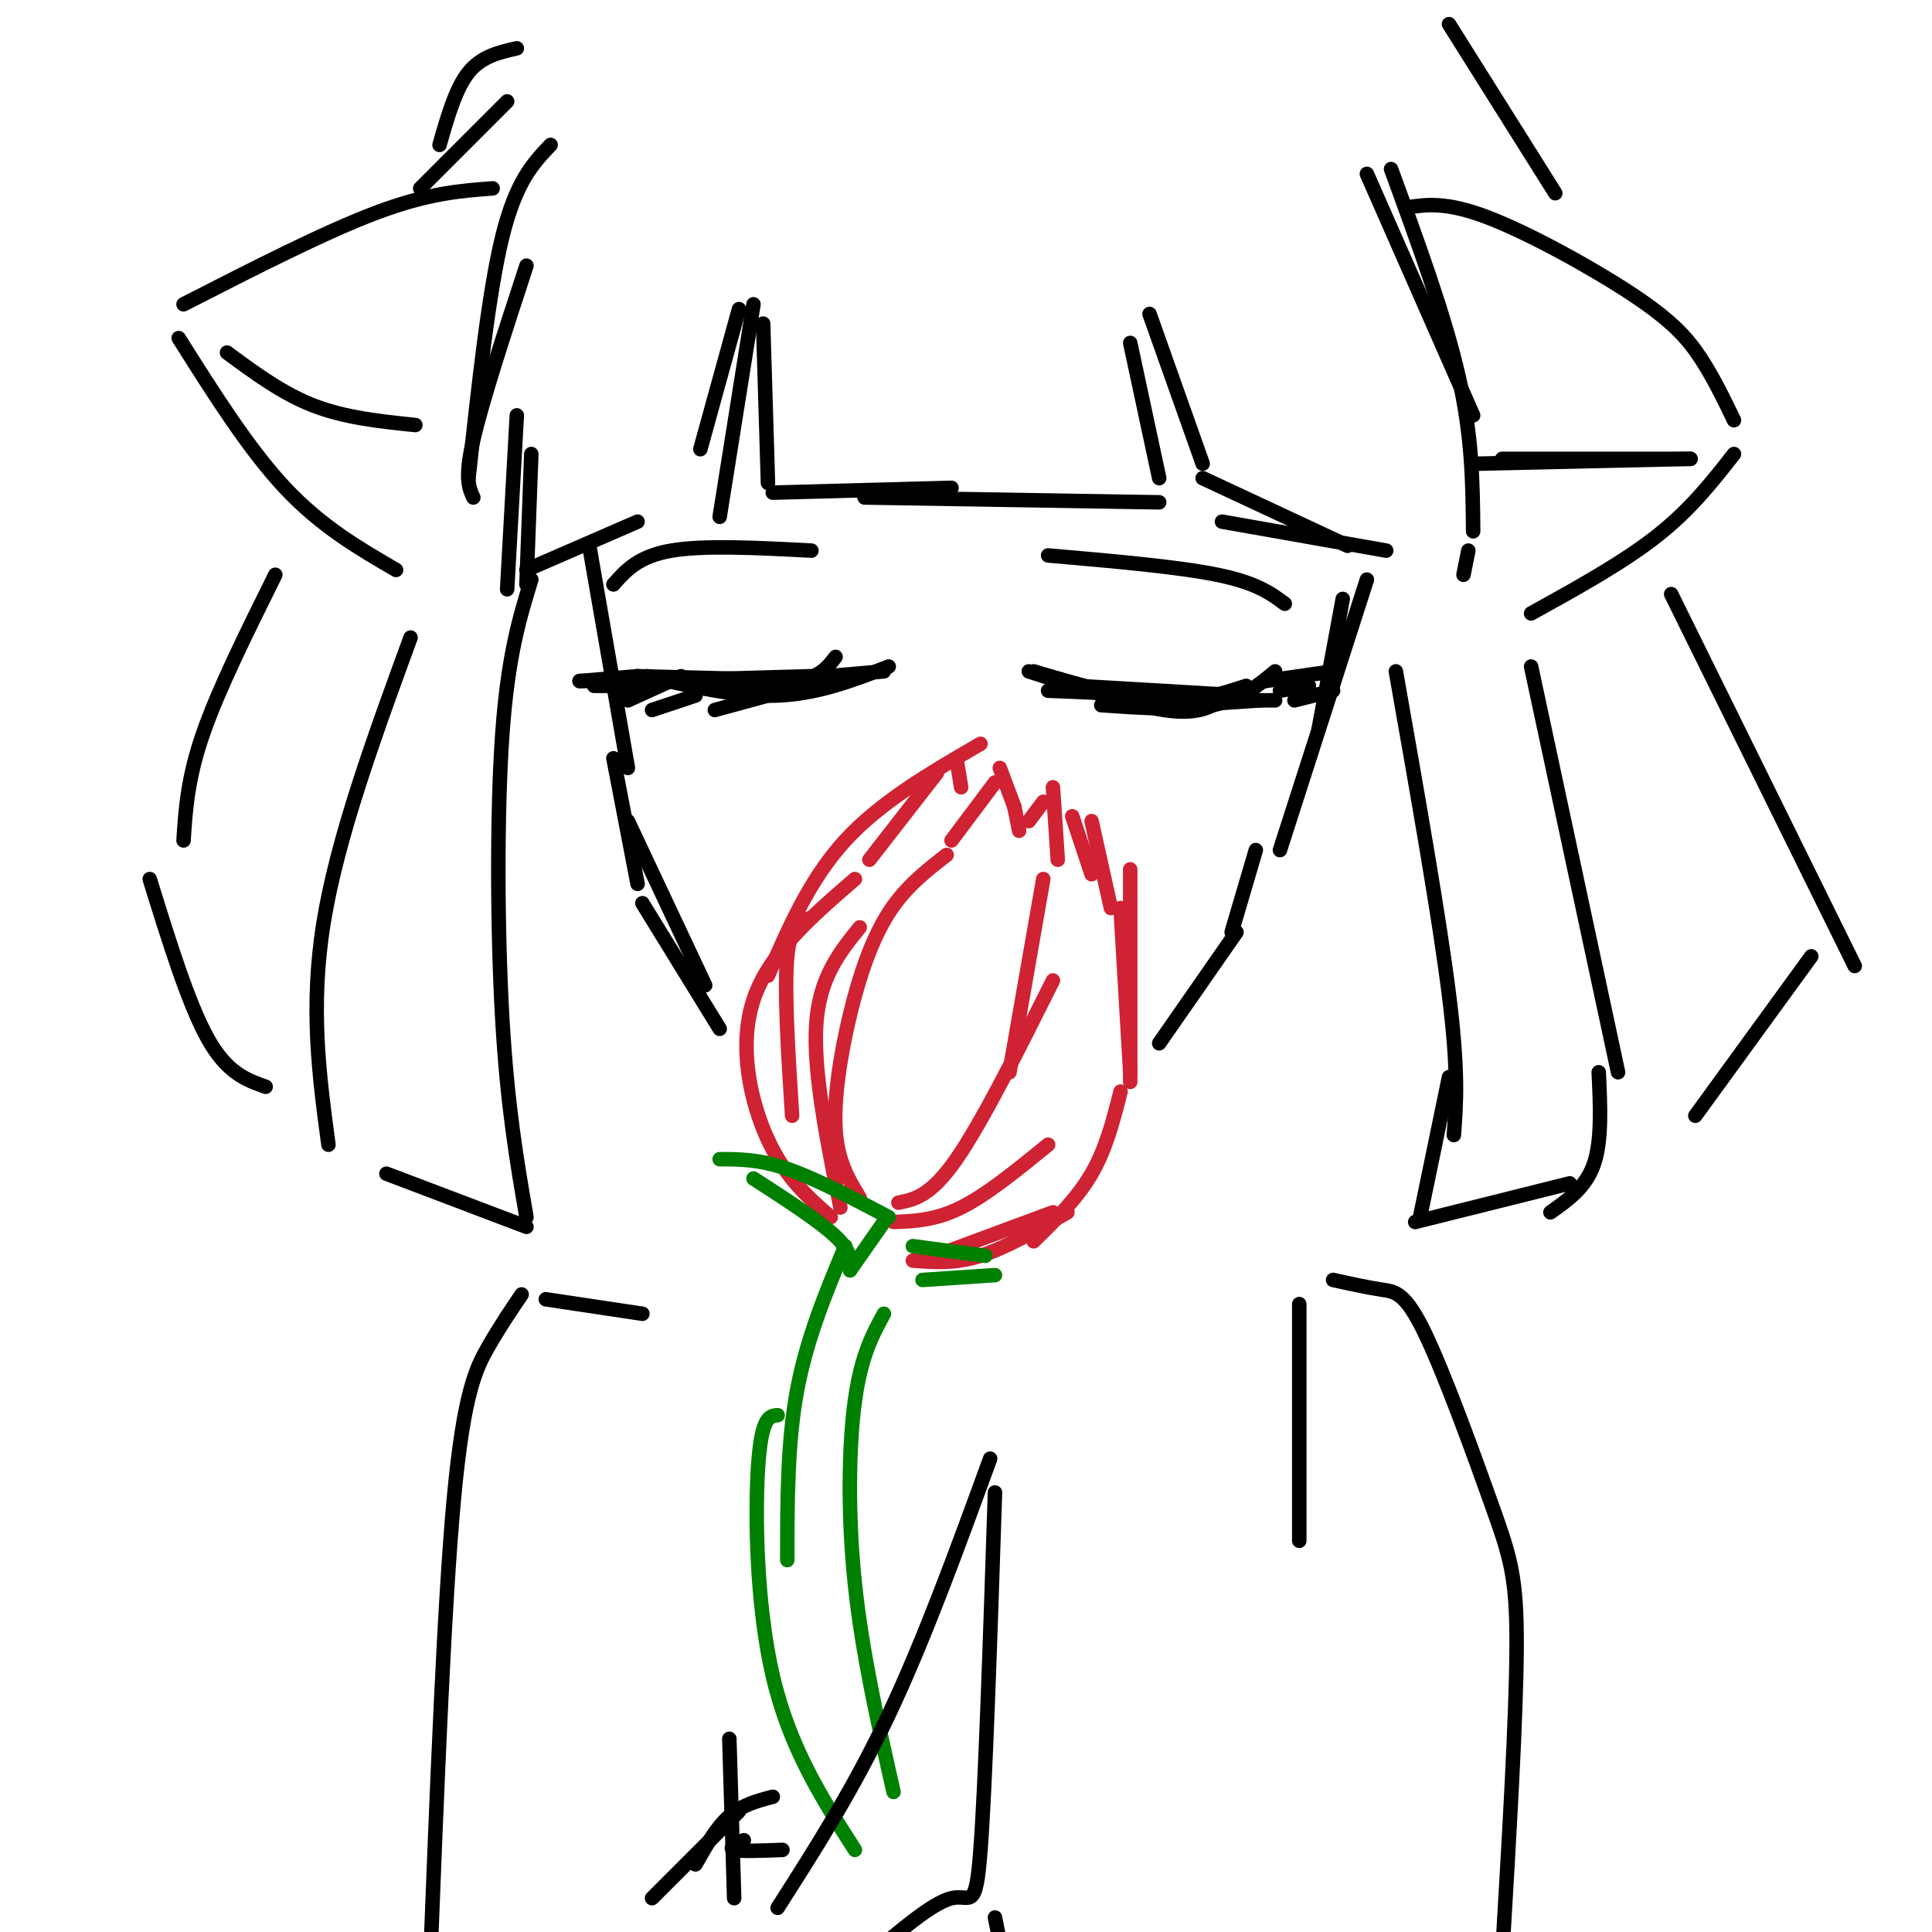 <svg viewBox='0 0 400 400' version='1.1' xmlns='http://www.w3.org/2000/svg' xmlns:xlink='http://www.w3.org/1999/xlink'><g fill='none' stroke='rgb(0,0,0)' stroke-width='3' stroke-linecap='round' stroke-linejoin='round'><path d='M122,113c0.000,0.000 8.000,46.000 8,46'/><path d='M278,124c0.000,0.000 -5.000,27.000 -5,27'/><path d='M283,120c0.000,0.000 -18.000,56.000 -18,56'/><path d='M217,143c0.000,0.000 24.000,1.000 24,1'/><path d='M258,142c-5.333,1.750 -10.667,3.500 -18,3c-7.333,-0.500 -16.667,-3.250 -26,-6'/><path d='M213,139c10.667,3.500 21.333,7.000 28,8c6.667,1.000 9.333,-0.500 12,-2'/><path d='M264,139c-3.500,2.917 -7.000,5.833 -13,7c-6.000,1.167 -14.500,0.583 -23,0'/><path d='M173,136c-1.583,2.083 -3.167,4.167 -8,5c-4.833,0.833 -12.917,0.417 -21,0'/><path d='M133,141c0.000,0.000 35.000,-1.000 35,-1'/><path d='M184,138c-7.333,2.833 -14.667,5.667 -23,6c-8.333,0.333 -17.667,-1.833 -27,-4'/><path d='M132,140c0.000,0.000 39.000,1.000 39,1'/><path d='M183,139c0.000,0.000 -35.000,3.000 -35,3'/><path d='M223,142c0.000,0.000 34.000,2.000 34,2'/><path d='M246,146c0.000,0.000 15.000,-1.000 15,-1'/><path d='M245,145c0.000,0.000 19.000,0.000 19,0'/><path d='M268,145c0.000,0.000 8.000,-2.000 8,-2'/><path d='M265,143c0.000,0.000 6.000,-1.000 6,-1'/><path d='M262,141c0.000,0.000 14.000,-2.000 14,-2'/><path d='M149,141c0.000,0.000 -29.000,0.000 -29,0'/><path d='M132,140c0.000,0.000 -12.000,1.000 -12,1'/><path d='M135,142c0.000,0.000 -12.000,0.000 -12,0'/><path d='M138,141c0.000,0.000 -9.000,2.000 -9,2'/><path d='M141,140c0.000,0.000 -11.000,5.000 -11,5'/><path d='M144,144c0.000,0.000 -9.000,3.000 -9,3'/><path d='M159,144c0.000,0.000 -11.000,3.000 -11,3'/><path d='M127,121c2.583,-2.917 5.167,-5.833 12,-7c6.833,-1.167 17.917,-0.583 29,0'/><path d='M217,115c13.417,1.167 26.833,2.333 35,4c8.167,1.667 11.083,3.833 14,6'/><path d='M110,94c0.000,0.000 -1.000,27.000 -1,27'/><path d='M107,86c0.000,0.000 -2.000,36.000 -2,36'/><path d='M109,118c0.000,0.000 23.000,-10.000 23,-10'/><path d='M153,64c0.000,0.000 -8.000,29.000 -8,29'/><path d='M156,63c0.000,0.000 -7.000,44.000 -7,44'/><path d='M158,67c0.000,0.000 1.000,33.000 1,33'/><path d='M160,102c0.000,0.000 37.000,-1.000 37,-1'/><path d='M179,103c0.000,0.000 61.000,1.000 61,1'/><path d='M234,71c0.000,0.000 6.000,28.000 6,28'/><path d='M238,65c0.000,0.000 11.000,31.000 11,31'/><path d='M249,99c0.000,0.000 30.000,14.000 30,14'/><path d='M253,108c0.000,0.000 34.000,6.000 34,6'/><path d='M283,36c0.000,0.000 22.000,50.000 22,50'/><path d='M288,35c5.583,15.250 11.167,30.500 14,43c2.833,12.500 2.917,22.250 3,32'/><path d='M304,114c0.000,0.000 -1.000,5.000 -1,5'/><path d='M114,30c-3.583,3.750 -7.167,7.500 -10,19c-2.833,11.500 -4.917,30.750 -7,50'/><path d='M109,55c-4.583,14.000 -9.167,28.000 -11,36c-1.833,8.000 -0.917,10.000 0,12'/><path d='M102,39c-6.667,0.500 -13.333,1.000 -24,5c-10.667,4.000 -25.333,11.500 -40,19'/><path d='M37,70c7.250,11.500 14.500,23.000 22,31c7.500,8.000 15.250,12.500 23,17'/><path d='M47,73c5.750,4.250 11.500,8.500 18,11c6.500,2.500 13.750,3.250 21,4'/><path d='M291,43c4.167,-0.655 8.333,-1.310 17,2c8.667,3.310 21.833,10.583 30,16c8.167,5.417 11.333,8.976 14,13c2.667,4.024 4.833,8.512 7,13'/><path d='M359,94c-4.500,5.750 -9.000,11.500 -16,17c-7.000,5.500 -16.500,10.750 -26,16'/><path d='M306,96c0.000,0.000 44.000,-1.000 44,-1'/><path d='M350,95c0.000,0.000 -39.000,0.000 -39,0'/><path d='M107,10c-3.667,0.833 -7.333,1.667 -10,5c-2.667,3.333 -4.333,9.167 -6,15'/><path d='M105,21c0.000,0.000 -18.000,18.000 -18,18'/><path d='M57,119c-5.917,11.917 -11.833,23.833 -15,33c-3.167,9.167 -3.583,15.583 -4,22'/><path d='M31,182c4.000,12.917 8.000,25.833 12,33c4.000,7.167 8.000,8.583 12,10'/><path d='M300,5c0.000,0.000 22.000,35.000 22,35'/><path d='M346,123c0.000,0.000 38.000,77.000 38,77'/><path d='M375,198c0.000,0.000 -24.000,33.000 -24,33'/><path d='M317,138c0.000,0.000 18.000,84.000 18,84'/><path d='M331,222c0.333,7.083 0.667,14.167 -1,19c-1.667,4.833 -5.333,7.417 -9,10'/><path d='M85,132c-7.583,20.750 -15.167,41.500 -18,59c-2.833,17.500 -0.917,31.750 1,46'/><path d='M110,120c-2.422,7.867 -4.844,15.733 -6,32c-1.156,16.267 -1.044,40.933 0,59c1.044,18.067 3.022,29.533 5,41'/><path d='M109,254c0.000,0.000 -29.000,-11.000 -29,-11'/><path d='M289,139c4.500,25.500 9.000,51.000 11,67c2.000,16.000 1.500,22.500 1,29'/><path d='M300,223c0.000,0.000 -6.000,29.000 -6,29'/><path d='M293,253c0.000,0.000 32.000,-8.000 32,-8'/></g>
<g fill='none' stroke='rgb(207,34,51)' stroke-width='3' stroke-linecap='round' stroke-linejoin='round'><path d='M164,231c-0.833,-13.083 -1.667,-26.167 -1,-33c0.667,-6.833 2.833,-7.417 5,-8'/><path d='M159,202c4.333,-10.000 8.667,-20.000 16,-28c7.333,-8.000 17.667,-14.000 28,-20'/><path d='M172,252c-4.689,-4.089 -9.378,-8.178 -13,-16c-3.622,-7.822 -6.178,-19.378 -3,-29c3.178,-9.622 12.089,-17.311 21,-25'/><path d='M180,178c0.000,0.000 14.000,-18.000 14,-18'/><path d='M198,157c0.000,0.000 1.000,6.000 1,6'/><path d='M197,174c0.000,0.000 9.000,-12.000 9,-12'/><path d='M207,159c0.000,0.000 3.000,8.000 3,8'/><path d='M210,167c0.000,0.000 1.000,5.000 1,5'/><path d='M213,170c0.000,0.000 3.000,-4.000 3,-4'/><path d='M218,163c0.000,0.000 1.000,15.000 1,15'/><path d='M222,169c0.000,0.000 4.000,12.000 4,12'/><path d='M226,170c0.000,0.000 4.000,18.000 4,18'/><path d='M232,188c0.000,0.000 2.000,34.000 2,34'/><path d='M232,226c-1.500,5.917 -3.000,11.833 -6,17c-3.000,5.167 -7.500,9.583 -12,14'/><path d='M221,251c-6.333,3.667 -12.667,7.333 -18,9c-5.333,1.667 -9.667,1.333 -14,1'/><path d='M174,250c-2.833,-14.167 -5.667,-28.333 -5,-38c0.667,-9.667 4.833,-14.833 9,-20'/><path d='M196,177c-4.286,3.327 -8.571,6.655 -12,12c-3.429,5.345 -6.000,12.708 -8,21c-2.000,8.292 -3.429,17.512 -3,24c0.429,6.488 2.714,10.244 5,14'/><path d='M216,182c0.000,0.000 -7.000,40.000 -7,40'/><path d='M218,203c-7.333,14.667 -14.667,29.333 -20,37c-5.333,7.667 -8.667,8.333 -12,9'/><path d='M185,253c4.333,-0.167 8.667,-0.333 14,-3c5.333,-2.667 11.667,-7.833 18,-13'/><path d='M234,180c0.000,0.000 0.000,44.000 0,44'/><path d='M218,251c0.000,0.000 -27.000,10.000 -27,10'/></g>
<g fill='none' stroke='rgb(0,128,0)' stroke-width='3' stroke-linecap='round' stroke-linejoin='round'><path d='M184,252c-7.583,-4.000 -15.167,-8.000 -21,-10c-5.833,-2.000 -9.917,-2.000 -14,-2'/><path d='M156,244c6.833,4.417 13.667,8.833 17,12c3.333,3.167 3.167,5.083 3,7'/><path d='M176,263c0.000,0.000 7.000,-10.000 7,-10'/><path d='M189,258c0.000,0.000 15.000,2.000 15,2'/><path d='M206,264c0.000,0.000 -15.000,1.000 -15,1'/><path d='M175,258c-4.000,9.583 -8.000,19.167 -10,30c-2.000,10.833 -2.000,22.917 -2,35'/><path d='M183,272c-2.356,4.333 -4.711,8.667 -6,18c-1.289,9.333 -1.511,23.667 0,38c1.511,14.333 4.756,28.667 8,43'/><path d='M161,293c-1.644,0.133 -3.289,0.267 -4,10c-0.711,9.733 -0.489,29.067 3,44c3.489,14.933 10.244,25.467 17,36'/></g>
<g fill='none' stroke='rgb(0,0,0)' stroke-width='3' stroke-linecap='round' stroke-linejoin='round'><path d='M161,395c7.833,-12.250 15.667,-24.500 23,-40c7.333,-15.500 14.167,-34.250 21,-53'/><path d='M206,309c-1.000,30.422 -2.000,60.844 -3,74c-1.000,13.156 -2.000,9.044 -6,10c-4.000,0.956 -11.000,6.978 -18,13'/><path d='M152,393c0.000,0.000 -1.000,-33.000 -1,-33'/><path d='M144,386c2.167,-3.833 4.333,-7.667 7,-10c2.667,-2.333 5.833,-3.167 9,-4'/><path d='M154,381c-1.667,0.833 -3.333,1.667 -2,2c1.333,0.333 5.667,0.167 10,0'/><path d='M206,397c0.000,0.000 2.000,10.000 2,10'/><path d='M153,375c0.000,0.000 -18.000,18.000 -18,18'/><path d='M127,157c0.000,0.000 5.000,26.000 5,26'/><path d='M133,187c0.000,0.000 16.000,26.000 16,26'/><path d='M260,176c0.000,0.000 -5.000,17.000 -5,17'/><path d='M256,193c0.000,0.000 -16.000,23.000 -16,23'/><path d='M130,170c0.000,0.000 16.000,34.000 16,34'/><path d='M133,272c0.000,0.000 -20.000,-3.000 -20,-3'/><path d='M108,268c-2.289,3.378 -4.578,6.756 -7,11c-2.422,4.244 -4.978,9.356 -7,31c-2.022,21.644 -3.511,59.822 -5,98'/><path d='M276,265c3.587,0.788 7.174,1.576 10,2c2.826,0.424 4.892,0.485 9,9c4.108,8.515 10.260,25.485 14,36c3.740,10.515 5.069,14.576 5,29c-0.069,14.424 -1.534,39.212 -3,64'/><path d='M269,270c0.000,0.000 0.000,49.000 0,49'/></g>
</svg>